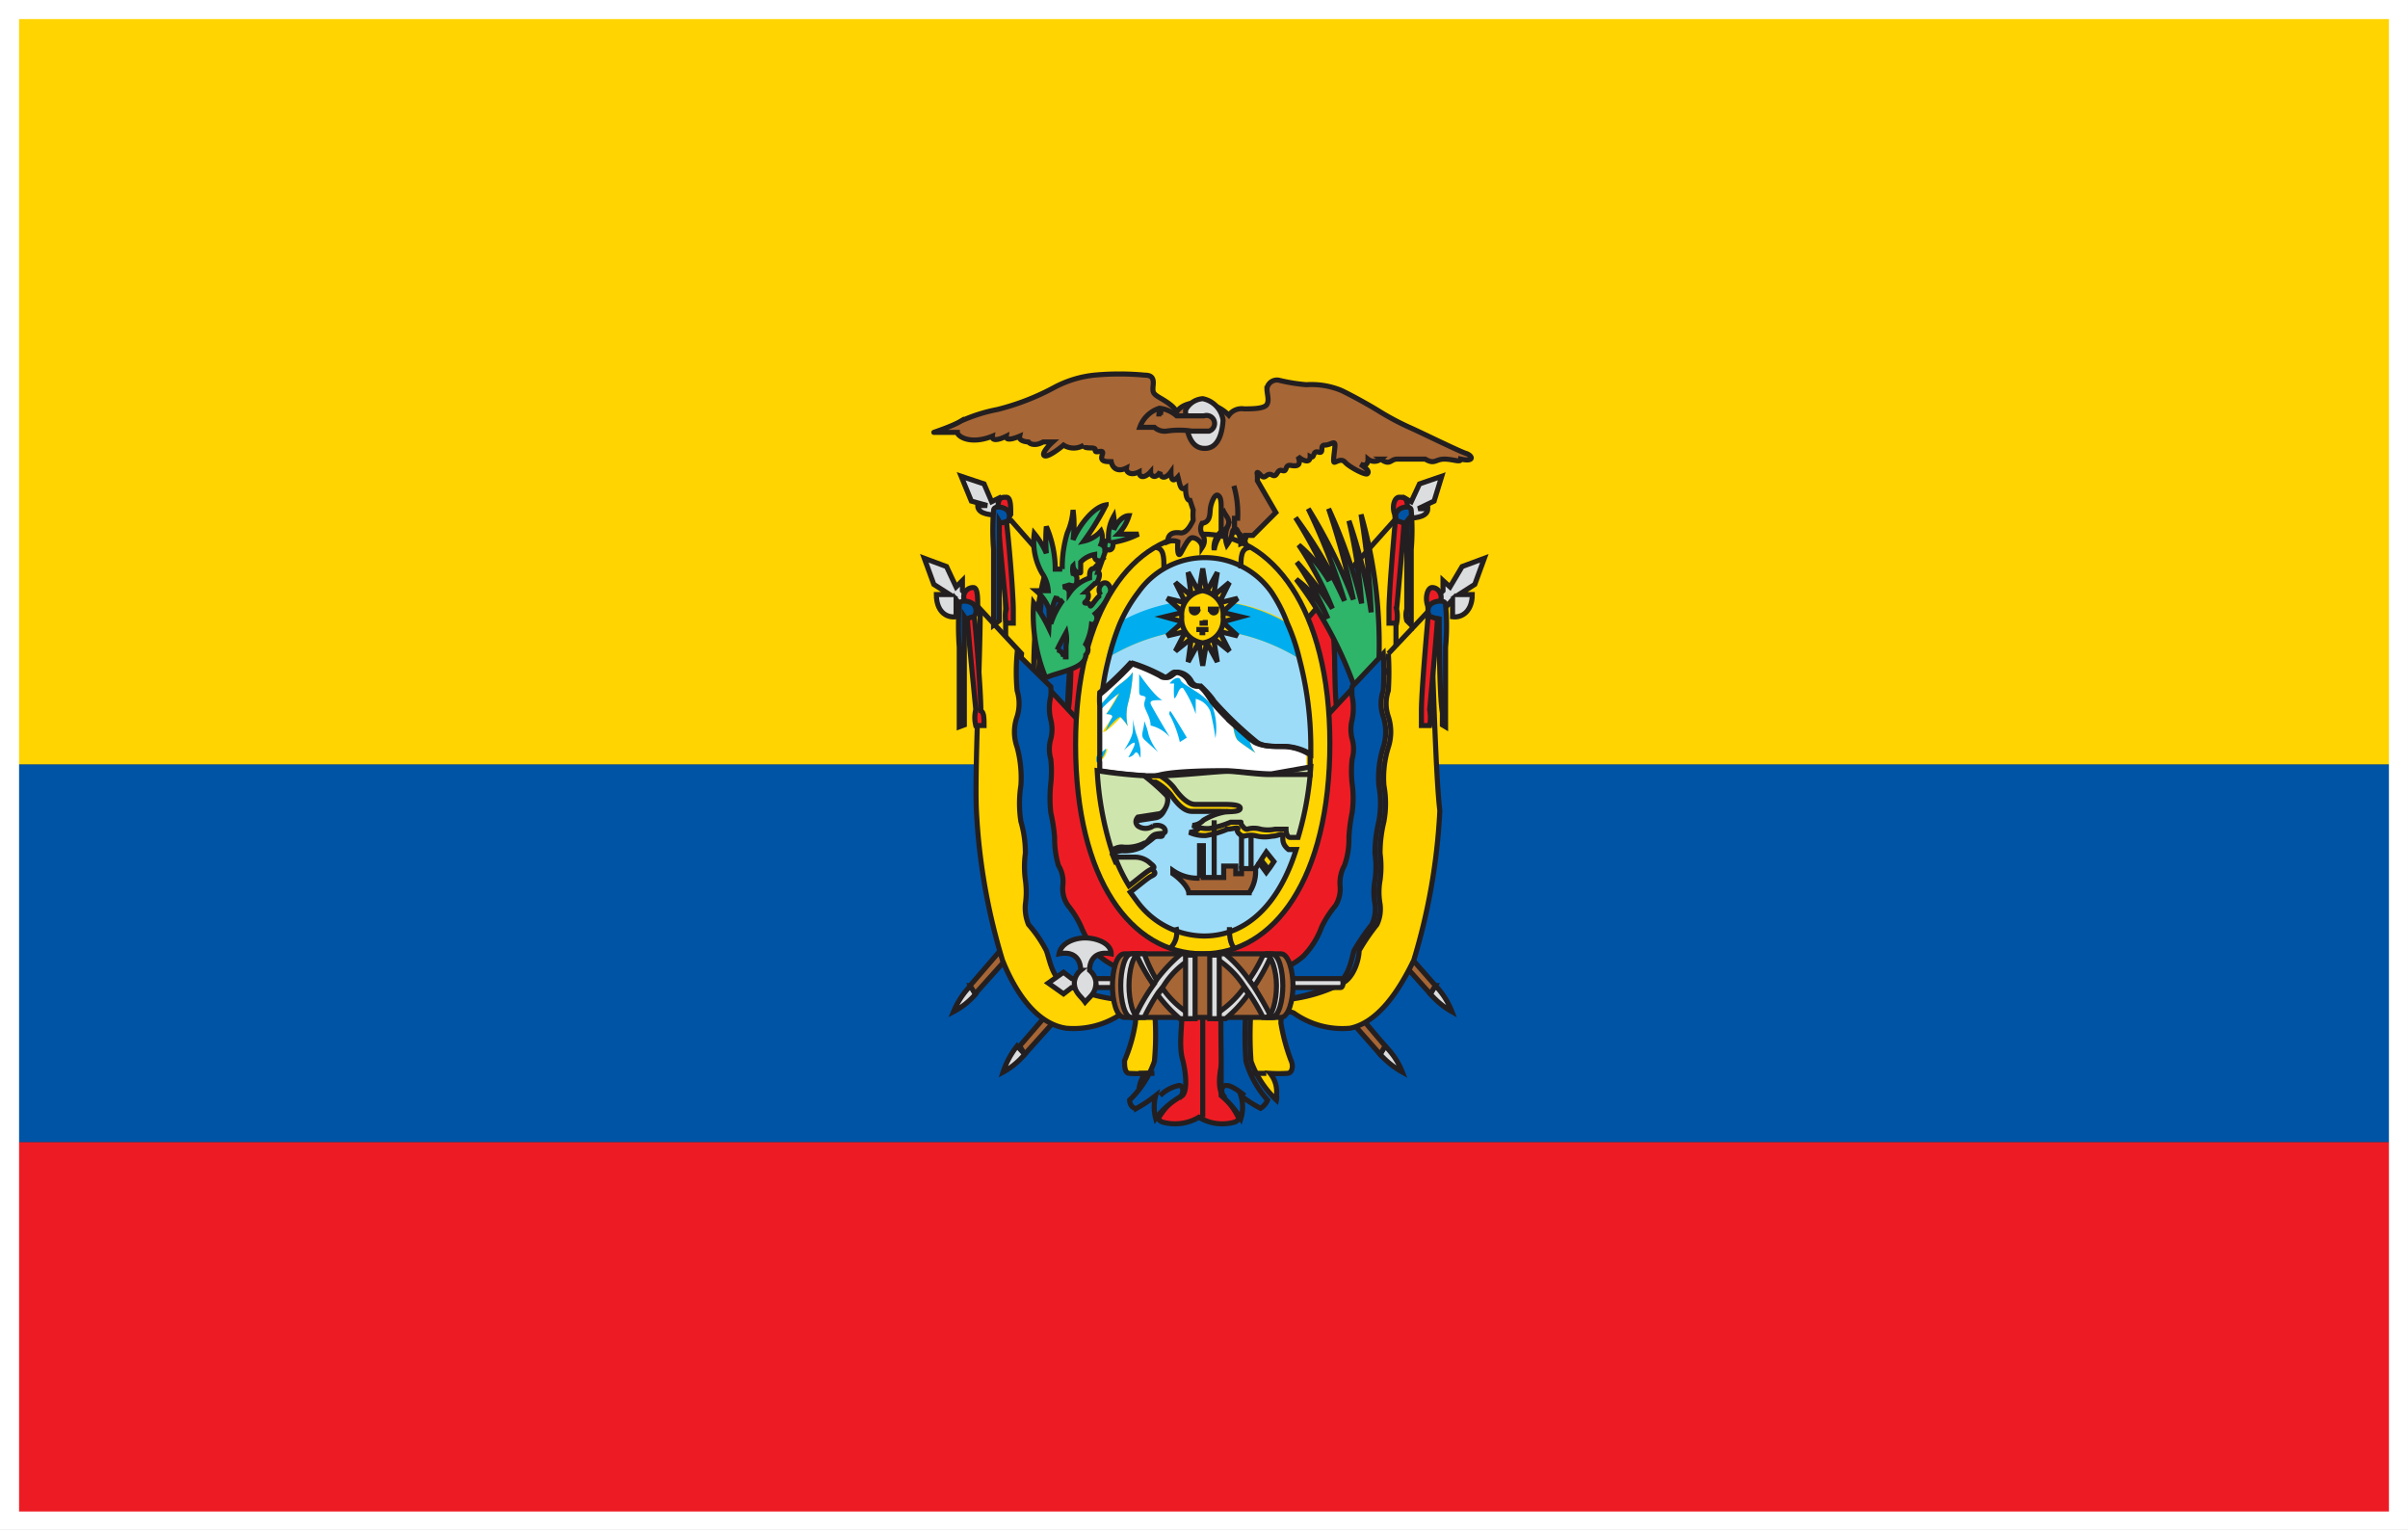 <svg xmlns="http://www.w3.org/2000/svg" viewBox="0 0 37.88 24.06"><rect x="0" y="0" width="37.88" height="24.06" fill="#333333" stroke="none"/><defs><style>.cls-1,.cls-4{fill:#ed1c24;}.cls-2,.cls-5{fill:#0054a6;}.cls-3,.cls-6{fill:#ffd400;}.cls-13,.cls-14,.cls-15,.cls-4,.cls-5,.cls-6,.cls-7,.cls-8,.cls-9{stroke:#231f20;stroke-width:0.08px;}.cls-7{fill:#2fb56a;}.cls-8{fill:#dcddde;}.cls-9{fill:#a76635;}.cls-10{fill:#fff;}.cls-11,.cls-13{fill:#9ddcf9;}.cls-12{fill:#00aeef;}.cls-14{fill:#cfe5ae;}.cls-15,.cls-17{fill:none;}.cls-16{fill:#231f20;}.cls-17{stroke:#fff;stroke-width:0.3px;}</style></defs><title>bandeira-equador</title><g id="Layer_2" data-name="Layer 2"><g id="Layer-1"><rect class="cls-1" x="0.15" y="17.96" width="37.58" height="5.94"/><rect class="cls-2" x="0.15" y="12.02" width="37.58" height="5.94"/><rect class="cls-3" x="0.15" y="0.15" width="37.58" height="11.87"/><path class="cls-4" d="M20.9,9.35l-.5.57.44,1.52.2-.18c0-.3-.05-.9-.05-1.11S20.94,9.58,20.9,9.35Z"/><path class="cls-5" d="M21.34,8.85l-.44.5c0,.23.08.62.09.8s0,.81.05,1.11l.49-.44c0-.28-.05-.84-.05-1.12A5.39,5.39,0,0,0,21.34,8.85Z"/><path class="cls-6" d="M21.93,8.19l-.59.66a5.39,5.39,0,0,1,.14.85c0,.28,0,.84.05,1.12l.43-.4V8.87l.05-.7Z"/><path class="cls-7" d="M21.39,11.05a6.3,6.3,0,0,0-1-1.94,1.53,1.53,0,0,1,.5.62,5.15,5.15,0,0,0-.49-.89,6,6,0,0,1,.56.73,5.55,5.55,0,0,0-.53-1,2.3,2.3,0,0,1,.48.57,7.39,7.39,0,0,0-.53-1,7.07,7.07,0,0,1,.77,1.31A10.6,10.6,0,0,0,20.58,8a8.64,8.64,0,0,1,.71,1.43A13.19,13.19,0,0,0,20.9,8a8.39,8.39,0,0,1,.52,1.49,8.25,8.25,0,0,0-.2-1.3,7.79,7.79,0,0,1,.35,1.44,12.88,12.88,0,0,0-.16-1.54,7.45,7.45,0,0,1,.25,2.78Z"/><path class="cls-6" d="M16.49,8.85l-.58-.66-.09,0,0,.7v1.55l.44.4c0-.28,0-.84.05-1.12A4.45,4.45,0,0,1,16.49,8.85Z"/><path class="cls-5" d="M16.94,9.35l-.45-.5a4.45,4.45,0,0,0-.13.85c0,.28,0,.84-.05,1.12l.48.44c0-.3.05-.9.06-1.11A4.89,4.89,0,0,1,16.94,9.35Z"/><path class="cls-4" d="M17.44,9.92l-.5-.57a4.89,4.89,0,0,0-.09.8c0,.21,0,.81-.06,1.11l.21.18Z"/><path class="cls-4" d="M19.24,17.23c-.08-.08-.07-.35,0-.58s0-.53,0-.86.29-.48.63-.49a1.05,1.05,0,0,0,.66-.26,1.27,1.27,0,0,0,.29-.46,1.59,1.59,0,0,1,.22-.34.51.51,0,0,0,.07-.32.57.57,0,0,1,.07-.31,1.23,1.23,0,0,0,.07-.44,2.6,2.6,0,0,1,.05-.39,1.66,1.66,0,0,0,0-.46,1.76,1.76,0,0,1,0-.38.58.58,0,0,0,0-.32.6.6,0,0,1,0-.3.92.92,0,0,0,0-.37.77.77,0,0,1,0-.15l-.53.57H17l-.53-.57a.76.76,0,0,1,0,.15.77.77,0,0,0,0,.37.6.6,0,0,1,0,.3.58.58,0,0,0,0,.32,1.76,1.76,0,0,1,0,.38,2.19,2.19,0,0,0,0,.46,2.63,2.63,0,0,1,.06.39,1.51,1.51,0,0,0,.06.44.49.49,0,0,1,.07.31.46.46,0,0,0,.08.32,1.5,1.5,0,0,1,.21.34,1.62,1.62,0,0,0,.29.46,1.09,1.09,0,0,0,.67.26c.34,0,.62.15.63.49s0,.63,0,.86,0,.5,0,.58a1.3,1.3,0,0,0-.32.36.12.12,0,0,0,.08.06.73.73,0,0,0,.56-.08.7.7,0,0,0,.55.08.12.12,0,0,0,.08-.06A1.48,1.48,0,0,0,19.24,17.23Z"/><path class="cls-8" d="M15,15.91a1.17,1.17,0,0,0,.35-.28l-.08-.13A1.29,1.29,0,0,0,15,15.91Z"/><polygon class="cls-9" points="15.76 14.92 15.26 15.5 15.34 15.63 15.86 15.05 15.76 14.92"/><path class="cls-8" d="M15.78,16.86a1.16,1.16,0,0,0,.34-.28L16,16.45A1.31,1.31,0,0,0,15.78,16.86Z"/><polygon class="cls-9" points="16.55 15.86 16.04 16.45 16.12 16.58 16.65 15.99 16.55 15.86"/><path class="cls-8" d="M22.84,15.91a1.27,1.27,0,0,1-.34-.28l.08-.13A1.24,1.24,0,0,1,22.84,15.91Z"/><polygon class="cls-9" points="22.07 14.92 22.58 15.5 22.5 15.63 21.98 15.05 22.07 14.92"/><path class="cls-8" d="M22.06,16.86a1.35,1.35,0,0,1-.35-.28l.08-.13A1.19,1.19,0,0,1,22.06,16.86Z"/><polygon class="cls-9" points="21.29 15.86 21.79 16.45 21.71 16.58 21.19 15.99 21.29 15.86"/><path class="cls-6" d="M18.92,15c1.12,0,2-1.18,2-3.31S20,8.4,18.92,8.4s-2,1.18-2,3.31S17.8,15,18.92,15Z"/><path class="cls-10" d="M20.21,11.74c-.16,0-.36,0-.48-.07l-.08-.06a.46.46,0,0,0,.1.23s-.2-.13-.27-.19-.07-.17-.09-.27a3.89,3.89,0,0,1-.33-.35c-.06-.1-.16-.24-.21-.24a.14.14,0,0,1-.15-.08.27.27,0,0,0-.22-.14c-.06,0-.13.14-.23.06a2.75,2.75,0,0,0-.47-.2,5.56,5.56,0,0,1-.48.46,1.49,1.49,0,0,0,0,.21l.22-.25c.06-.08.21-.15.3-.28a2.26,2.26,0,0,1-.08.51.77.77,0,0,0,0,.34.68.68,0,0,0-.11-.14s-.13.15-.24.22.06-.14.1-.21-.09-.06-.09-.06.22-.33.18-.33a2,2,0,0,0-.31.28c0,.17,0,.34,0,.53v.18a1,1,0,0,0,.15-.12.29.29,0,0,1-.14.22v.13a7.3,7.3,0,0,0,.74.08l-.07,0,.07,0h.18l-.07,0,.07,0h0c.26,0,.9-.07,1.05-.07s.51.06.72.05h.58c0-.1,0-.21,0-.31A.85.85,0,0,0,20.21,11.74Z"/><path class="cls-11" d="M20.44,10.36a3.18,3.18,0,0,0-1.52-.47,3.14,3.14,0,0,0-1.52.47,3.85,3.85,0,0,0-.1.53,5.56,5.56,0,0,0,.48-.46,2.75,2.75,0,0,1,.47.2c.1.08.17-.05.23-.06a.27.27,0,0,1,.22.14.14.14,0,0,0,.15.08s.15.14.21.24a5.88,5.88,0,0,0,.67.64c.12.09.32.06.48.07a.85.85,0,0,1,.37.12s0-.1,0-.15A5.46,5.46,0,0,0,20.44,10.36Z"/><path class="cls-11" d="M20.25,9.8A2.35,2.35,0,0,0,20,9.31a1.28,1.28,0,0,0-2.09,0,2.35,2.35,0,0,0-.29.49,2.66,2.66,0,0,1,2.67,0Z"/><path class="cls-12" d="M20.44,10.36a3.07,3.07,0,0,0-.19-.56,2.66,2.66,0,0,0-2.67,0,4.09,4.09,0,0,0-.18.56,3.14,3.14,0,0,1,1.52-.47A3.18,3.18,0,0,1,20.44,10.36Z"/><path class="cls-13" d="M20.18,13.15c0-.06-.08,0-.17,0a.57.57,0,0,1-.23,0,.38.38,0,0,0-.21,0c-.05,0-.13-.07-.1-.11s-.1,0-.16,0a1.52,1.52,0,0,1-.34.1.56.56,0,0,1-.26-.05.26.26,0,0,0,.17-.08,1,1,0,0,1,.34-.13c.1,0,.24,0,.24-.06s-.16-.06-.31-.06-.26,0-.4,0-.26-.16-.33-.26a.8.8,0,0,0-.24-.2H18a3.49,3.49,0,0,1,.31.27c.06.08,0,.27-.13.29l-.32.05c-.05,0-.08.07,0,.14a.21.21,0,0,0,.24,0c.1,0,.19,0,.19.07s-.08,0-.15.06-.12.09-.18.14a.61.61,0,0,1-.3.06.24.24,0,0,0-.16.06l.05.12.31,0a.35.35,0,0,1,.25.1c.09.07.06.09,0,.12s-.21.16-.33.25l.11.15a1.32,1.32,0,0,0,1.05.54c.67,0,1.18-.5,1.45-1.36h-.12C20.17,13.28,20.18,13.21,20.18,13.15Z"/><path class="cls-14" d="M20,12.17c-.21,0-.57-.05-.72-.05s-.79,0-1.05.07h0a.8.8,0,0,1,.24.2c.07.1.2.26.33.26s.26,0,.4,0,.31,0,.31.06-.14.05-.24.06a1,1,0,0,0-.34.13.26.26,0,0,1-.17.08.56.56,0,0,0,.26.05,1.52,1.52,0,0,0,.34-.1c.06,0,.18,0,.16,0s.05.12.1.11a.37.37,0,0,1,.21,0,.57.57,0,0,0,.23,0c.09,0,.17,0,.17,0s0,.13.07.13h.12a5,5,0,0,0,.2-1.11Z"/><path class="cls-6" d="M18.23,16.69a4.47,4.47,0,0,0,0-.82c0-.21-.33-.17-.55-.15a2.37,2.37,0,0,1-.88-.26c-.18-.09-.22-.38-.27-.51a2,2,0,0,0-.28-.41.68.68,0,0,1-.05-.32,1.32,1.32,0,0,0,0-.38,1.56,1.56,0,0,1,0-.42,1.74,1.74,0,0,0-.07-.5,1.83,1.83,0,0,1,0-.57,1.83,1.83,0,0,0-.06-.6.71.71,0,0,1,0-.48.69.69,0,0,0,0-.41,3.21,3.21,0,0,1,0-.58l-.65-.7c0,.82-.09,2.58-.06,3.17a9.7,9.7,0,0,0,.41,2.35c.2.5.53,1,1,1.07a1.33,1.33,0,0,0,.89-.24c.15-.06.22,0,.2.16a2.46,2.46,0,0,1-.17.59c0,.08,0,.19.07.2a2.14,2.14,0,0,0,.26,0,.45.45,0,0,0-.1.34l0,.08A1.54,1.54,0,0,0,18.23,16.69Z"/><path class="cls-5" d="M18.6,17.23c.08-.08.06-.35,0-.58s0-.53,0-.86-.29-.48-.63-.49a1.09,1.09,0,0,1-.67-.26,1.62,1.62,0,0,1-.29-.46,1.5,1.5,0,0,0-.21-.34.46.46,0,0,1-.08-.32.49.49,0,0,0-.07-.31,1.51,1.51,0,0,1-.06-.44,2.63,2.63,0,0,0-.06-.39,2.19,2.19,0,0,1,0-.46,1.76,1.76,0,0,0,0-.38.58.58,0,0,1,0-.32.6.6,0,0,0,0-.3.77.77,0,0,1,0-.37.76.76,0,0,0,0-.15L16,10.28a3.21,3.21,0,0,0,0,.58.69.69,0,0,1,0,.41.71.71,0,0,0,0,.48,1.83,1.83,0,0,1,.06.6,1.83,1.83,0,0,0,0,.57,1.74,1.74,0,0,1,.07.5,1.56,1.56,0,0,0,0,.42,1.32,1.32,0,0,1,0,.38.68.68,0,0,0,.05.32,2,2,0,0,1,.28.41c.05.13.09.42.27.51a2.37,2.37,0,0,0,.88.26c.22,0,.53-.06.55.15a4.47,4.47,0,0,1,0,.82,1.54,1.54,0,0,1-.39.61c0,.08.06.14.11.13a2.21,2.21,0,0,0,.3-.2.71.71,0,0,0,0,.36A1.3,1.3,0,0,1,18.6,17.23Z"/><path class="cls-5" d="M19.6,16.69a5.58,5.58,0,0,1,0-.82c0-.21.33-.17.56-.15a2.48,2.48,0,0,0,.88-.26c.18-.09.22-.38.26-.51a3.19,3.19,0,0,1,.28-.41.57.57,0,0,0,.05-.32,1.07,1.07,0,0,1,0-.38,1.56,1.56,0,0,0,0-.42,2.08,2.08,0,0,1,.06-.5,1.57,1.57,0,0,0,0-.57,1.61,1.61,0,0,1,.07-.6.78.78,0,0,0,0-.48.62.62,0,0,1,0-.41,4.8,4.8,0,0,0,0-.58l-.49.52a.77.77,0,0,0,0,.15.92.92,0,0,1,0,.37.6.6,0,0,0,0,.3.58.58,0,0,1,0,.32,1.76,1.76,0,0,0,0,.38,1.66,1.66,0,0,1,0,.46,2.6,2.6,0,0,0-.05.39,1.23,1.23,0,0,1-.07.44.57.57,0,0,0-.07.31.51.51,0,0,1-.07.32,1.59,1.59,0,0,0-.22.34,1.27,1.27,0,0,1-.29.46,1.05,1.05,0,0,1-.66.26c-.34,0-.62.15-.63.49s0,.63,0,.86,0,.5,0,.58a1.48,1.48,0,0,1,.31.36.61.61,0,0,0,0-.36,1.86,1.86,0,0,0,.31.2s.08-.05.11-.13A1.58,1.58,0,0,1,19.6,16.69Z"/><path class="cls-6" d="M22.5,9.58l-.66.7a4.8,4.8,0,0,1,0,.58.62.62,0,0,0,0,.41.78.78,0,0,1,0,.48,1.61,1.61,0,0,0-.07.6,1.57,1.57,0,0,1,0,.57,2.08,2.08,0,0,0-.06.5,1.56,1.56,0,0,1,0,.42,1.07,1.07,0,0,0,0,.38.57.57,0,0,1-.05.32,3.19,3.19,0,0,0-.28.41c0,.13-.08.42-.26.51a2.48,2.48,0,0,1-.88.26c-.23,0-.54-.06-.56.15a5.58,5.58,0,0,0,0,.82,1.58,1.58,0,0,0,.4.61.19.19,0,0,0,0-.08.45.45,0,0,0-.1-.34,2.31,2.31,0,0,0,.27,0c.08,0,.1-.12.06-.2a3.08,3.08,0,0,1-.16-.59c0-.15.05-.22.2-.16a1.32,1.32,0,0,0,.89.24c.43-.09.76-.57,1-1.07a9.7,9.7,0,0,0,.41-2.35C22.58,12.16,22.54,10.4,22.5,9.58Z"/><path class="cls-8" d="M15.23,9.39l-.09-.1V9.13l-.1.1-.15-.32-.35-.13.15.41.25.16h-.21c0,.25.14.37.31.35V9.43l.15.18Z"/><path class="cls-8" d="M22.6,9.39l.1-.1V9.13l.11.1L23,8.91l.35-.13-.15.41-.25.16h.21c0,.25-.15.37-.31.35V9.43l-.16.18Z"/><path class="cls-8" d="M15.28,7.88l.25.07-.15,0c0,.11.13.15.32.15L15.81,8l-.09-.17-.12.06-.12-.28-.36-.12Z"/><path class="cls-8" d="M22.56,7.88,22.31,8l.15,0c0,.11-.14.15-.33.15L22,8l.09-.17.11.06.13-.28.35-.12Z"/><path class="cls-12" d="M17.4,11.23s.13,0,.09.06-.1.21-.1.21.2-.25.24-.22a.68.68,0,0,1,.11.14.77.77,0,0,1,0-.34,2.26,2.26,0,0,0,.08-.51c-.09.13-.24.2-.3.28l-.22.25v.08a2,2,0,0,1,.31-.28S17.47,11.16,17.4,11.23Z"/><path class="cls-12" d="M19.48,11.65c.07.06.27.19.27.19a.46.46,0,0,1-.1-.23l-.26-.23C19.41,11.48,19.43,11.61,19.48,11.65Z"/><path class="cls-12" d="M17.4,11.77a1,1,0,0,1-.15.12.34.34,0,0,0,0,.1A.29.29,0,0,0,17.4,11.77Z"/><path class="cls-12" d="M18.1,11.41c0-.14-.1-.25-.1-.33s.05-.11,0-.13-.08,0-.08-.08,0-.27,0-.27.26.38.37.41c-.15,0-.22,0-.18.08s.29.5.29.5A.57.57,0,0,0,18.1,11.41Z"/><path class="cls-12" d="M18.41,11.18c.07.1.26.42.26.42l-.11.07a1.81,1.81,0,0,0-.15-.41A.06.06,0,0,1,18.41,11.18Z"/><path class="cls-12" d="M18.4,10.75c.05,0,.08,0,.07,0a1.59,1.59,0,0,0,0,.23c.05,0,.07-.19.14-.16a1.7,1.7,0,0,1,.2.41c0-.11,0-.26,0-.24a.33.33,0,0,1,.23.2,3.84,3.84,0,0,1,.08.42,1,1,0,0,0-.05-.51,1,1,0,0,0-.28-.24c-.09-.07-.2-.11-.22-.17S18.45,10.67,18.4,10.75Z"/><path class="cls-12" d="M17.75,11.91c.05-.09.13-.23.09-.23s-.16.12-.16.12.13-.19.14-.3,0-.2,0-.2a2,2,0,0,0,.05.23,1.22,1.22,0,0,1,.07.25,1.13,1.13,0,0,1,0,.14c-.05-.11-.07-.1-.1-.06S17.75,11.91,17.75,11.91Z"/><path class="cls-12" d="M18,11.34c0,.14-.07.22,0,.29l.22.2a.88.88,0,0,1-.15-.27A1.19,1.19,0,0,0,18,11.34Z"/><polygon class="cls-6" points="19.23 9.78 19.52 9.7 19.23 9.63 19.47 9.41 19.18 9.48 19.34 9.16 19.09 9.37 19.15 9 18.98 9.31 18.92 8.94 18.86 9.31 18.69 9 18.74 9.37 18.49 9.16 18.65 9.48 18.36 9.41 18.61 9.63 18.32 9.7 18.61 9.78 18.36 10 18.65 9.93 18.49 10.24 18.74 10.04 18.69 10.41 18.86 10.1 18.92 10.47 18.98 10.1 19.15 10.41 19.09 10.04 19.34 10.24 19.18 9.93 19.47 10 19.23 9.78"/><path class="cls-6" d="M18.92,10.11a.37.37,0,0,0,.32-.41.38.38,0,0,0-.32-.41.38.38,0,0,0-.33.41A.38.38,0,0,0,18.92,10.11Z"/><path class="cls-15" d="M18.88,9.58h-.14c0,.08.1.08.11,0"/><path class="cls-15" d="M19,9.58h.14c0,.08-.09.08-.1,0"/><polyline class="cls-15" points="18.87 9.8 18.96 9.8 18.96 9.75"/><line class="cls-15" x1="18.82" y1="9.9" x2="19.01" y2="9.9"/><line class="cls-15" x1="18.87" y1="9.95" x2="18.96" y2="9.95"/><path class="cls-15" d="M18.5,14.58a.34.34,0,0,1-.1.34"/><path class="cls-15" d="M19.34,14.58c0,.1,0,.27.09.34"/><path class="cls-15" d="M18.31,8.94c0-.17,0-.32-.13-.33"/><path class="cls-15" d="M19.52,8.94c0-.17,0-.32.14-.33"/><path class="cls-4" d="M15.38,9.53c0-.14,0-.29-.07-.29a.15.15,0,0,0-.15.14.63.63,0,0,0,.05.22c0,.16.12,1.34.14,1.56a.52.52,0,0,0,0,.25l.13,0c0-.11,0-.21-.05-.23,0-.31-.08-1.31-.11-1.54Z"/><path class="cls-4" d="M15.9,8.09c0-.13,0-.27-.07-.27s-.12,0-.13.13a.54.54,0,0,0,0,.2c0,.14.11,1.22.13,1.43a.41.41,0,0,0,0,.22l.11,0c0-.1,0-.19,0-.2,0-.29-.08-1.2-.11-1.41Z"/><path class="cls-4" d="M22.46,9.53c-.05-.14,0-.29.07-.29s.13.06.14.14a.47.47,0,0,1-.05.22c0,.16-.11,1.34-.13,1.56a.69.69,0,0,1,0,.25l-.13,0c0-.11,0-.21,0-.23,0-.31.09-1.31.11-1.54Z"/><path class="cls-4" d="M21.94,8.09c-.05-.13,0-.27.07-.27s.12,0,.13.13a.58.58,0,0,1-.05.2c0,.14-.1,1.22-.12,1.43a.54.54,0,0,1,0,.22l-.12,0c0-.1,0-.19,0-.2,0-.29.08-1.2.1-1.41Z"/><path class="cls-7" d="M17.23,9.65c.06.07,0,.19-.06.17a.89.89,0,0,1-.09.31.12.12,0,0,1,0,.17c0,.22-.45.27-.63.36a2.62,2.62,0,0,1-.19-1.18,2.49,2.49,0,0,1,.24.4,2.46,2.46,0,0,0,0-.31.73.73,0,0,0-.2-.28c.05,0,.15,0,.19,0a.56.56,0,0,0-.1-.28,1,1,0,0,1-.12-.62,1.35,1.35,0,0,1,.19.31,2.5,2.5,0,0,1,0-.42,1.71,1.71,0,0,1,.14.67s.08,0,.11,0a1.88,1.88,0,0,1,.08-.57,1.06,1.06,0,0,0,.09-.36,1.74,1.74,0,0,1,0,.47c.1-.23.32-.52.52-.55a4.2,4.2,0,0,1-.35.57.5.5,0,0,0,.27-.16.27.27,0,0,1,0,.21.1.1,0,0,1,.06.12l0-.06c0-.06,0-.13.06-.12a.65.65,0,0,1,.08-.38.68.68,0,0,1,0,.21c.06-.13.15-.22.24-.22a.72.72,0,0,1-.17.29c.09,0,.25,0,.32,0a1.44,1.44,0,0,1-.4.13c0,.05,0,.15-.11.11L17.27,9c.06,0,0,.19-.05.18l-.14.13c.05,0,.06.1,0,.15s.07,0,.07.06.11-.15.17-.16a.12.12,0,0,1,0-.16.07.07,0,0,1,.12,0,.12.12,0,0,1,0,.16A.79.79,0,0,1,17.23,9.65Zm-.51-.21a.07.07,0,0,1-.1-.06.91.91,0,0,0-.09.43A1.29,1.29,0,0,1,16.72,9.44Zm0-.21s.1,0,.1.1a.63.63,0,0,1,.32-.24c0-.07,0-.15.07-.15l.11-.12c-.05,0-.11,0-.1-.1a.4.4,0,0,0-.22.12s0,.13,0,.16-.11,0-.12-.1a.28.28,0,0,0,0,.12.08.08,0,0,1,.06.09c0,.06,0,.13-.12.09Zm0,1.1.05,0s0-.16,0-.18a.56.56,0,0,0,0-.2s-.11.2-.14.27A.12.12,0,0,1,16.73,10.33Z"/><line class="cls-15" x1="17.91" y1="16.88" x2="18.16" y2="16.88"/><path class="cls-15" d="M18.25,17.23a.58.58,0,0,1,.3-.16c.06,0,.09.12,0,.2"/><line class="cls-15" x1="19.92" y1="16.88" x2="19.68" y2="16.88"/><path class="cls-15" d="M19.58,17.23c-.11-.09-.23-.17-.3-.16s-.09.12,0,.2"/><line class="cls-15" x1="18.92" y1="17.57" x2="18.92" y2="15.96"/><path class="cls-8" d="M16.86,15.53h4.23c.05,0,.05-.14,0-.14H16.86l-.13-.1-.24.17.24.17Z"/><path class="cls-8" d="M17.07,15.76c.09-.1.17-.15.17-.31a.28.28,0,0,0-.1-.19c0-.15.08-.31.34-.26,0-.17-.24-.25-.41-.25s-.38.08-.41.25c.26-.05.34.11.34.26a.28.28,0,0,0-.1.19C16.9,15.61,17,15.66,17.07,15.76Z"/><path class="cls-9" d="M20.15,15c.12,0,.19.27.19.5s-.07.5-.19.5H17.69c-.13,0-.19-.27-.19-.5s.06-.5.19-.5Z"/><path class="cls-8" d="M18.2,15.42A2.34,2.34,0,0,1,18,15h-.13a3.07,3.07,0,0,0,.29.51Z"/><path class="cls-8" d="M18.28,15.53l-.08.1a2.33,2.33,0,0,0,.36.39h.14l0-.08A1.43,1.43,0,0,1,18.28,15.53Z"/><path class="cls-8" d="M18.58,15a2.47,2.47,0,0,0-.38.4l-.07.11a2.84,2.84,0,0,0-.28.49H18a3,3,0,0,1,.22-.39l.08-.1a1.31,1.31,0,0,1,.4-.41l0-.1Z"/><path class="cls-8" d="M19.64,15.42a2.34,2.34,0,0,0,.23-.4H20a3,3,0,0,1-.28.51Z"/><path class="cls-8" d="M19.57,15.53l.07.1a2,2,0,0,1-.36.39h-.14l0-.08A1.57,1.57,0,0,0,19.57,15.53Z"/><path class="cls-8" d="M19.27,15a2.08,2.08,0,0,1,.37.4l.08.11A5.33,5.33,0,0,1,20,16h-.13a3.38,3.38,0,0,0-.23-.39l-.07-.1a1.42,1.42,0,0,0-.4-.41l0-.1Z"/><rect class="cls-8" x="18.65" y="15.02" width="0.15" height="1"/><rect class="cls-8" x="19.03" y="15.02" width="0.15" height="1"/><path class="cls-8" d="M17.93,16c-.11,0-.17-.27-.17-.5s.06-.5.17-.5H17.8c-.11,0-.17.27-.17.5s.06.5.17.5Z"/><path class="cls-8" d="M19.9,16c.12,0,.18-.27.18-.5S20,15,19.9,15H20c.12,0,.18.27.18.5s-.06.5-.18.5Z"/><path class="cls-5" d="M15.09,11.43c0-.13,0-.19,0-.2s0-.9,0-1.05a4.65,4.65,0,0,1,0-.67c0-.09.18-.06.23,0a.15.15,0,0,1,0,.19c-.06,0-.11.06-.15,0,0,.16,0,1.22,0,1.51,0,0,0,.12,0,.19Z"/><path class="cls-5" d="M15.63,9.83c0-.13,0-.18,0-.19s0-.82,0-1a3.87,3.87,0,0,1,0-.61c0-.09.17-.06.22,0a.14.14,0,0,1,0,.17c-.05,0-.1.05-.13,0,0,.15,0,1.11,0,1.38,0,0,0,.11,0,.18Z"/><path class="cls-5" d="M22.74,11.43c0-.13,0-.19,0-.2s0-.9,0-1.05a3.61,3.61,0,0,0,0-.67c0-.09-.19-.06-.24,0a.14.14,0,0,0,0,.19c.05,0,.11.06.14,0,0,.16,0,1.22.05,1.51,0,0,0,.12,0,.19Z"/><path class="cls-5" d="M22.2,9.83c0-.13,0-.18,0-.19s0-.82,0-1a3.76,3.76,0,0,0,0-.61c0-.09-.16-.06-.21,0a.12.12,0,0,0,0,.17c.05,0,.1.05.14,0,0,.15,0,1.11,0,1.38a.31.31,0,0,0,0,.18Z"/><path class="cls-15" d="M20.21,11.74c-.16,0-.36,0-.48-.07l-.08-.06-.26-.23a3.89,3.89,0,0,1-.33-.35c-.06-.1-.16-.24-.21-.24a.14.14,0,0,1-.15-.08.27.27,0,0,0-.22-.14c-.06,0-.13.14-.23.06a2.75,2.75,0,0,0-.47-.2,5.56,5.56,0,0,1-.48.46,1.49,1.49,0,0,0,0,.21v.08c0,.17,0,.34,0,.53v.18a.34.34,0,0,0,0,.1v.13a7.3,7.3,0,0,0,.74.08h.22c.26,0,.9-.07,1.05-.07s.51.06.72.05h.58c0-.1,0-.21,0-.31A.85.85,0,0,0,20.21,11.74Z"/><line class="cls-15" x1="19.1" y1="13.86" x2="19.1" y2="12.9"/><line class="cls-15" x1="19.68" y1="13.71" x2="19.68" y2="13.13"/><line class="cls-15" x1="19.53" y1="13.66" x2="19.53" y2="13.11"/><path class="cls-9" d="M19.75,13.66h-.22v.08h-.09v-.12h-.19v.18h-.32V13.3h-.06v.51a.68.68,0,0,1-.42-.12v.05c.09.06.24.2.25.3h.95A.59.59,0,0,0,19.75,13.66Z"/><polygon class="cls-3" points="20.04 13.55 19.92 13.4 19.86 13.49 19.98 13.64 20.04 13.55"/><polygon class="cls-16" points="19.86 13.49 19.81 13.57 19.92 13.72 19.98 13.64 19.86 13.49"/><line class="cls-15" x1="19.81" y1="13.57" x2="19.75" y2="13.66"/><polygon class="cls-15" points="19.92 13.4 19.86 13.49 19.81 13.57 19.92 13.72 19.98 13.64 20.04 13.55 19.92 13.4"/><path class="cls-14" d="M18,13.26c.06,0,.1-.12.18-.14s.16,0,.15-.06-.09-.1-.19-.07a.21.21,0,0,1-.24,0c-.07-.07,0-.14,0-.14l.32-.05c.1,0,.19-.21.13-.29A3.49,3.49,0,0,0,18,12.2a7.3,7.3,0,0,1-.74-.08,5,5,0,0,0,.23,1.26.24.24,0,0,1,.16-.06A.61.61,0,0,0,18,13.26Z"/><path class="cls-14" d="M18.1,13.58a.35.35,0,0,0-.25-.1l-.31,0a2.69,2.69,0,0,0,.22.45c.12-.09.27-.22.33-.25S18.19,13.65,18.1,13.58Z"/><path class="cls-15" d="M20.44,10.36a3.07,3.07,0,0,0-.19-.56A2.35,2.35,0,0,0,20,9.31a1.28,1.28,0,0,0-2.09,0,2.35,2.35,0,0,0-.29.49,4.09,4.09,0,0,0-.18.56,3.85,3.85,0,0,0-.1.53,5.56,5.56,0,0,0,.48-.46,2.75,2.75,0,0,1,.47.2c.1.08.17-.05.23-.06a.27.27,0,0,1,.22.14.14.14,0,0,0,.15.08s.15.14.21.24a5.88,5.88,0,0,0,.67.64c.12.09.32.06.48.07a.85.85,0,0,1,.37.12s0-.1,0-.15A5.46,5.46,0,0,0,20.44,10.36Z"/><path class="cls-9" d="M19.1,8.65a.33.33,0,0,1,.11-.29s0-.26,0-.36,0-.18-.05-.21-.11.12-.12.21,0,.21-.13.23a.17.17,0,0,0,0,.17s.08.09,0,.21c0-.1-.12-.17-.17-.15s-.1.12-.16.23-.06-.1-.05-.17a.21.21,0,0,0-.16,0c0-.15.12-.15.2-.14s.15-.09.2-.2a.9.9,0,0,1,0-.16l-.05-.15c-.05,0-.07-.09-.07-.2-.08.06-.09-.06-.12-.17-.1.11-.11,0-.11-.08-.1.14-.18.08-.17,0-.07.12-.15.07-.15,0-.09.1-.18.1-.18,0-.14.07-.21,0-.2-.06-.14.07-.22,0-.24-.1-.09,0-.18,0-.14-.11s-.12,0-.11-.07-.18,0-.18-.08a.3.3,0,0,1-.32,0c-.07.06-.23.18-.29.17s0-.11.12-.22c-.08,0-.15,0-.15,0-.16.09-.24,0-.23,0s-.16,0-.14-.09c-.12.05-.22.07-.21,0-.14.07-.23.07-.22,0-.35.14-.55,0-.55-.06-.15,0-.36,0-.37,0s.28-.09.43-.18a2.56,2.56,0,0,1,.57-.18,3.83,3.83,0,0,0,.9-.35,1.72,1.72,0,0,1,.62-.19,4.25,4.25,0,0,1,.8,0c.12,0,.14.06.13.16s0,.12.05.16.27.14.32.26c.12-.2.57-.21.82.05a.25.25,0,0,1,.24-.1c.12,0,.32,0,.36-.07s0-.16,0-.25a.16.16,0,0,1,.19-.13,2.74,2.74,0,0,0,.43.07,1.24,1.24,0,0,1,.55.09c.19.09.49.26.6.33a4.23,4.23,0,0,0,.47.25c.14.06.79.38.89.41s.15.14-.08.09c0,.06-.12,0-.26,0s-.15.09-.3,0c0,0-.11,0-.2,0s-.13,0-.24,0-.11.11-.26,0a.16.16,0,0,1-.2,0c0,.09-.05.11-.12.08.12.08.14.12.11.15s-.29-.11-.35-.18-.14,0-.17,0S21,7.08,21,7s-.07,0-.16,0,0,.14-.1.11-.05.11-.13.07c0,.11-.11.07-.19,0,.05.13,0,.16-.11.14s-.05.11-.14.08-.07.12-.16.07-.1.09-.18,0-.05,0-.05,0l0,.09.29.5-.36.36H19.6a.13.13,0,0,1-.08.13c0-.07-.05-.24-.08-.23s-.05,0-.06.09a.56.56,0,0,1-.08.16.4.4,0,0,1,0-.26A.53.53,0,0,0,19.1,8.65Z"/><path class="cls-8" d="M18.65,6.45c0,.13,0,.57.27.6s.31-.3.32-.44a.4.4,0,0,0-.32-.34A.33.33,0,0,0,18.65,6.45Z"/><path class="cls-15" d="M19.6,8.6a.25.25,0,0,0-.18-.24V8.15l.05,0a1.59,1.59,0,0,0-.06-.51"/><path class="cls-15" d="M19.21,8.36c.05,0,.12-.08.12-.15s-.07-.12-.1-.21"/><path class="cls-9" d="M18.94,6.54c-.11,0-.34,0-.43,0a.49.49,0,0,0-.27-.12.48.48,0,0,0-.31.3c.1,0,.18,0,.23,0a.24.24,0,0,0,.19.06,1.34,1.34,0,0,1,.4,0c.12,0,.26,0,.27,0A.12.12,0,0,0,18.94,6.54Z"/><path class="cls-15" d="M18.23,6.55c0-.08,0-.07.07-.06"/><rect class="cls-17" x="0.15" y="0.15" width="37.58" height="23.77"/></g></g></svg>